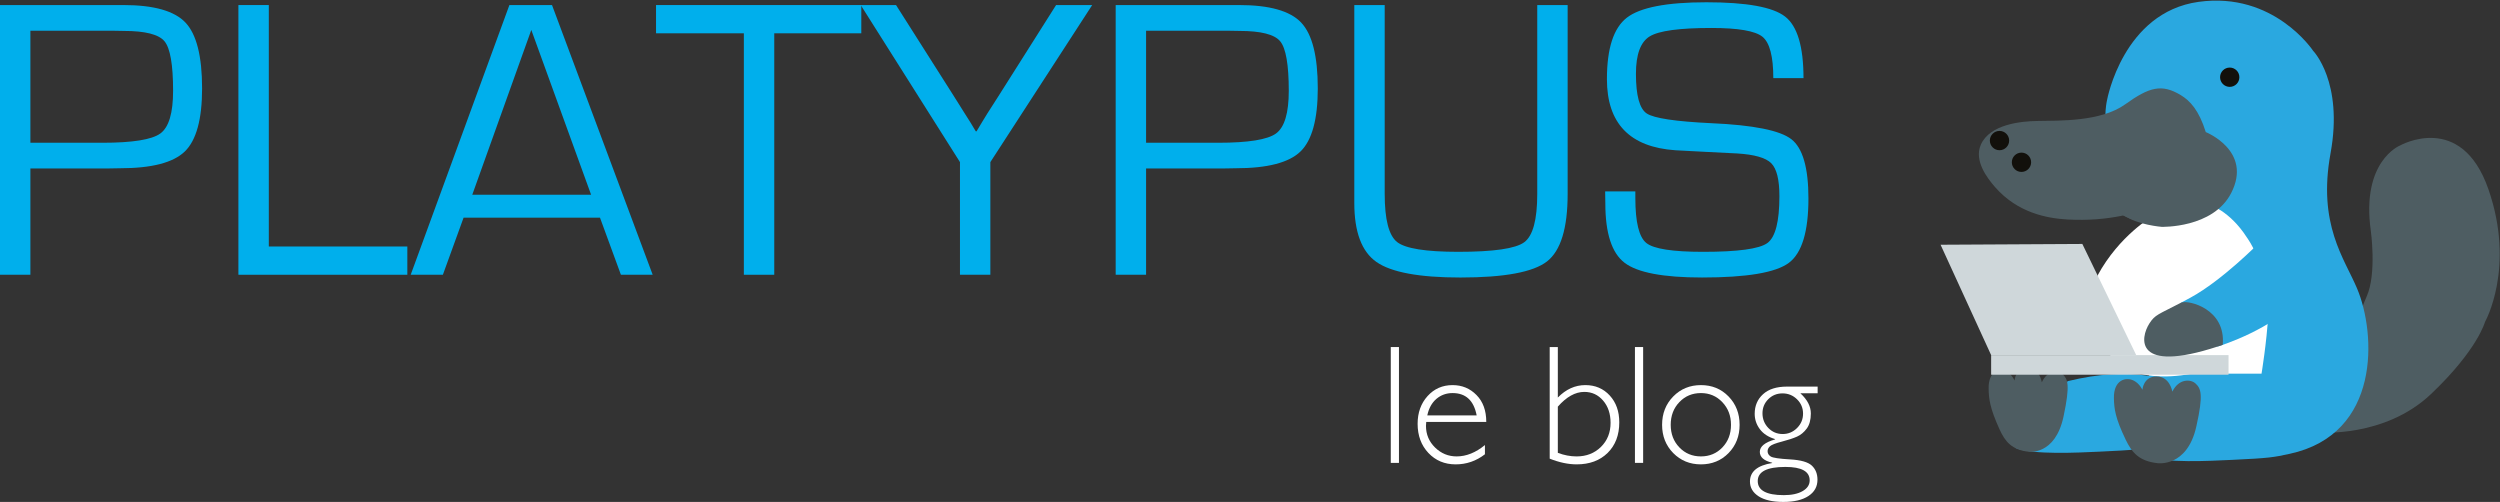 <?xml version="1.0" encoding="UTF-8"?>
<svg width="259px" height="52px" viewBox="0 0 259 52" version="1.1" xmlns="http://www.w3.org/2000/svg" xmlns:xlink="http://www.w3.org/1999/xlink">
    <rect x="0" y="0" width="259" height="52" fill="#333333" stroke="none"/>
    <!-- Generator: Sketch 64 (93537) - https://sketch.com -->
    <title>mascotte-platypus-sanscontours</title>
    <desc>Created with Sketch.</desc>
    <g id="Symbols" stroke="none" stroke-width="1" fill="none" fill-rule="evenodd">
        <g id="menu-/-DARK-Search" transform="translate(-582, -22)">
            <g id="menu-bar">
                <g id="mascotte-platypus-sanscontours" transform="translate(582, 22)">
                    <g id="Group" transform="translate(206, 38)">
                        <path d="M8.21,1.488 C21.232,-1.715 26.563,6.277 17.321,8.203 C15.681,8.545 15.314,8.619 11.449,8.794 C9.21,8.896 4.766,9.127 2.885,8.443" id="Path" fill="#2AA8E0"></path>
                        <path d="M4.143,8.798 C4.143,8.798 6.915,9.233 7.783,5.148 C8.489,1.826 8.218,1.279 7.694,0.773 C7.274,0.367 6.146,0.264 5.531,1.608 C5.531,1.608 5.3,0.084 4.046,0.084 C2.792,0.084 2.708,1.425 2.708,1.425 C2.708,1.425 2.451,0.809 1.897,0.505 C1.18,0.113 -0.016,0.392 0.022,2.278 C0.044,3.351 0.15,4.258 1.133,6.439 C1.728,7.76 2.421,8.595 4.143,8.798 Z" id="Path" fill="#4E5D62"></path>
                    </g>
                    <g id="Group" transform="translate(218, 0)">
                        <path d="M22.198,44.8 C22.198,44.8 29.027,45.403 33.854,40.822 C38.681,36.242 39.447,33.349 39.447,33.349 C39.447,33.349 42.626,27.743 39.8,19.608 C36.973,11.472 30.616,15.087 30.616,15.087 C30.616,15.087 26.612,16.701 27.613,23.88 C27.613,23.88 28.244,28.347 27.193,30.698 C26.142,33.047 22.198,44.8 22.198,44.8 Z" id="Path" fill="#4E5D62"></path>
                        <path d="M5.106,22.421 C-1.351,16.862 0.297,10.336 0.297,10.336 C0.297,10.336 1.951,1.283 9.767,0.193 C17.582,-0.896 21.641,5.264 21.641,5.264 C21.641,5.264 24.797,8.489 23.445,15.875 C22.092,23.26 24.88,26.768 26.195,29.891 C28.165,34.572 28.674,44.974 19.204,47.018 C17.524,47.381 17.148,47.459 13.188,47.645 C10.894,47.752 6.34,47.998 4.413,47.273" id="Path" fill="#2AA8E0"></path>
                    </g>
                    <path d="M227.143,38.709 L234.295,38.709 C234.295,38.709 234.84,35.417 234.982,32.686 C235.232,27.889 232.778,24.602 232.778,24.602 C230.963,21.772 228.818,21.172 228.818,21.172 C225.75,20.412 222.996,22.415 222.996,22.415 C222.996,22.415 219.551,24.395 217.312,28.534 C217.311,28.533 214.28,41.048 227.143,38.709 Z" id="Path" fill="#FFFFFF"></path>
                    <g id="Group" transform="translate(201, 25)" fill="#CFD7DA">
                        <polygon id="Path" points="20.313 11.79 5.282 11.79 0.043 0.355 14.73 0.273"></polygon>
                        <rect id="Rectangle" x="5.282" y="11.79" width="24.594" height="2.03"></rect>
                    </g>
                    <path d="M223.53,47.986 C223.53,47.986 226.577,48.434 227.531,44.222 C228.307,40.797 228.01,40.233 227.434,39.71 C226.972,39.292 225.732,39.186 225.056,40.572 C225.056,40.572 224.802,39 223.423,39 C222.045,39 221.954,40.383 221.954,40.383 C221.954,40.383 221.671,39.747 221.062,39.435 C220.273,39.03 218.959,39.318 219.001,41.262 C219.025,42.369 219.142,43.305 220.222,45.553 C220.876,46.916 221.637,47.777 223.53,47.986 Z" id="Path" fill="#4E5D62"></path>
                    <circle id="Oval" fill="#12100B" cx="231" cy="8" r="1"></circle>
                    <g id="Group" transform="translate(205, 9)">
                        <ellipse id="Oval" fill="#4E5D62" cx="18.317" cy="11.306" rx="4.823" ry="2.802"></ellipse>
                        <path d="M21.927,10.11 C21.927,10.11 17.617,14.205 9.203,13.74 C7.101,13.624 4.015,13.065 1.664,10.354 C0.89,9.461 -0.506,7.662 0.208,6.005 C1.143,3.837 4.49,3.56 6.022,3.534 C8.387,3.493 12.649,3.615 15.166,1.811 C17.683,0.005 18.953,-0.332 20.922,0.85 C21.896,1.436 22.815,2.426 23.518,4.685 C23.518,4.685 28.405,6.627 26.145,11.011 C24.258,14.669 18.941,14.501 18.941,14.501 C18.941,14.501 16.42,14.304 15.058,13.303" id="Path" fill="#4E5D62"></path>
                        <ellipse id="Oval" fill="#12100B" cx="2.149" cy="5.563" rx="1" ry="1"></ellipse>
                        <ellipse id="Oval" fill="#12100B" cx="4.425" cy="7.811" rx="1" ry="1"></ellipse>
                    </g>
                    <g id="Group" transform="translate(222, 25)">
                        <path d="M16.904,4.77 C15.14,8.192 9.655,10.259 8.134,10.776 C8.065,10.799 8.004,10.82 7.952,10.837 C7.815,10.882 7.74,10.904 7.74,10.904 L3.965,6.352 C4.016,6.325 4.068,6.299 4.12,6.271 C4.377,6.135 4.657,5.986 4.963,5.819 C8.24,4.036 12.081,0.122 12.081,0.122" id="Path" fill="#2AA8E0"></path>
                        <path d="M3.965,6.352 C1.608,7.586 1.28,7.577 0.687,8.495 C-0.291,10.007 -0.924,13.734 7.74,10.904 L8.274,10.728 C8.621,7.004 4.752,6.063 3.989,6.345 L3.965,6.352 Z" id="Path" fill="#4E5D62"></path>
                    </g>
                    <g id="logo">
                        <g id="Group-18">
                            <polygon id="Fill-1" fill="#FFFFFF" points="144.084 47.956 144.932 47.956 144.932 35.954 144.084 35.954"></polygon>
                            <path d="M147.868,43.032 L152.982,43.032 C152.685,41.491 151.854,40.722 150.485,40.722 C149.84,40.722 149.281,40.925 148.808,41.326 C148.338,41.732 148.023,42.299 147.868,43.032 M153.978,43.711 L147.758,43.711 C147.74,43.848 147.731,43.986 147.731,44.123 C147.731,45.004 148.048,45.752 148.675,46.366 C149.304,46.978 150.047,47.284 150.907,47.284 C151.908,47.284 152.885,46.892 153.839,46.107 L153.839,47.061 C152.938,47.761 151.926,48.109 150.803,48.109 C149.664,48.109 148.724,47.713 147.979,46.923 C147.238,46.134 146.865,45.127 146.865,43.908 C146.865,42.752 147.208,41.794 147.895,41.034 C148.58,40.277 149.445,39.897 150.485,39.897 C151.464,39.897 152.291,40.238 152.964,40.925 C153.641,41.607 153.978,42.538 153.978,43.711" id="Fill-2" fill="#FFFFFF"></path>
                            <path d="M161.391,42.13 L161.391,46.915 C162.042,47.16 162.689,47.285 163.33,47.285 C164.35,47.285 165.19,46.956 165.857,46.301 C166.523,45.645 166.855,44.813 166.855,43.805 C166.855,42.873 166.599,42.104 166.084,41.504 C165.569,40.902 164.921,40.601 164.135,40.601 C163.199,40.601 162.283,41.112 161.391,42.13 M160.549,47.517 L160.549,35.954 L161.391,35.954 L161.391,41.185 C162.232,40.327 163.183,39.896 164.239,39.896 C165.269,39.896 166.114,40.257 166.771,40.976 C167.43,41.694 167.757,42.619 167.757,43.754 C167.757,45.072 167.356,46.125 166.553,46.92 C165.747,47.712 164.68,48.108 163.346,48.108 C162.471,48.108 161.54,47.911 160.549,47.517" id="Fill-4" fill="#FFFFFF"></path>
                            <polygon id="Clip-7" points="0 52 188.307 52 188.307 0.235 0 0.235"></polygon>
                            <polygon id="Fill-6" fill="#FFFFFF" points="169.38 47.954 170.229 47.954 170.229 35.954 169.38 35.954"></polygon>
                            <path d="M176.217,47.284 C177.104,47.284 177.846,46.973 178.44,46.353 C179.035,45.731 179.331,44.951 179.331,44.012 C179.331,43.078 179.034,42.297 178.436,41.667 C177.837,41.035 177.099,40.722 176.217,40.722 C175.324,40.722 174.579,41.034 173.984,41.658 C173.384,42.281 173.086,43.067 173.086,44.012 C173.086,44.951 173.384,45.731 173.984,46.353 C174.579,46.973 175.324,47.284 176.217,47.284 M176.217,39.897 C177.361,39.897 178.315,40.288 179.079,41.074 C179.842,41.859 180.223,42.839 180.223,44.012 C180.223,45.18 179.842,46.153 179.079,46.938 C178.315,47.717 177.361,48.109 176.217,48.109 C175.075,48.109 174.117,47.717 173.347,46.938 C172.578,46.153 172.193,45.18 172.193,44.012 C172.193,42.839 172.578,41.859 173.347,41.074 C174.117,40.288 175.075,39.897 176.217,39.897" id="Fill-8" fill="#FFFFFF"></path>
                            <path d="M184.686,44.965 C185.264,44.965 185.759,44.757 186.176,44.342 C186.589,43.927 186.796,43.431 186.796,42.852 C186.796,42.273 186.589,41.779 186.176,41.371 C185.759,40.961 185.258,40.755 184.668,40.755 C184.085,40.755 183.594,40.957 183.192,41.357 C182.793,41.758 182.593,42.245 182.593,42.817 C182.593,43.413 182.797,43.92 183.201,44.339 C183.608,44.756 184.102,44.965 184.686,44.965 L184.686,44.965 Z M184.805,51.296 C185.624,51.296 186.274,51.156 186.759,50.874 C187.241,50.594 187.483,50.225 187.483,49.766 C187.483,48.839 186.645,48.374 184.968,48.374 C183.058,48.374 182.102,48.862 182.102,49.836 C182.102,50.809 183.004,51.296 184.805,51.296 L184.805,51.296 Z M188.307,40.051 L188.307,40.739 L186.513,40.739 C187.241,41.404 187.603,42.101 187.603,42.835 C187.603,43.492 187.462,44.015 187.179,44.398 C186.896,44.782 186.557,45.062 186.167,45.236 C185.773,45.41 185.251,45.582 184.599,45.751 C183.948,45.92 183.54,46.079 183.373,46.228 C183.208,46.378 183.123,46.548 183.123,46.743 C183.123,46.972 183.232,47.155 183.447,47.292 C183.661,47.43 184.327,47.53 185.446,47.593 C186.562,47.657 187.318,47.871 187.706,48.237 C188.095,48.603 188.29,49.092 188.29,49.697 C188.29,50.415 187.979,50.976 187.355,51.386 C186.731,51.796 185.865,52 184.754,52 C183.651,52 182.798,51.806 182.197,51.421 C181.596,51.032 181.296,50.522 181.296,49.887 C181.296,48.856 182.064,48.218 183.596,47.971 L183.596,47.936 C182.746,47.736 182.317,47.361 182.317,46.812 C182.317,46.256 182.844,45.827 183.897,45.523 L183.897,45.489 C183.204,45.283 182.679,44.94 182.322,44.464 C181.964,43.983 181.786,43.454 181.786,42.87 C181.786,42.039 182.076,41.36 182.653,40.838 C183.231,40.312 184.06,40.051 185.141,40.051 L188.307,40.051 Z" id="Fill-9" fill="#FFFFFF"></path>
                            <path d="M3.149,14.79 L10.612,14.79 C13.733,14.79 15.734,14.468 16.613,13.828 C17.493,13.186 17.932,11.712 17.932,9.405 C17.932,6.703 17.635,4.995 17.043,4.277 C16.449,3.561 15.042,3.204 12.821,3.204 L11.613,3.183 L3.149,3.183 L3.149,14.79 Z M0,28.463 L0,0.523 L11.715,0.523 L12.778,0.523 C15.927,0.523 18.075,1.128 19.22,2.344 C20.364,3.558 20.937,5.831 20.937,9.161 C20.937,12.354 20.341,14.532 19.148,15.691 C17.955,16.85 15.716,17.431 12.432,17.431 L11.204,17.452 L3.149,17.452 L3.149,28.463 L0,28.463 Z" id="Fill-10" fill="#00AFEC"></path>
                            <polygon id="Fill-11" fill="#00AFEC" points="27.848 0.523 27.848 25.537 42.201 25.537 42.201 28.464 24.699 28.464 24.699 0.523"></polygon>
                            <path d="M61.237,20.173 L55.043,3.102 L48.928,20.173 L61.237,20.173 Z M62.158,22.548 L48.028,22.548 L45.882,28.464 L42.549,28.464 L52.774,0.523 L57.188,0.523 L67.617,28.464 L64.326,28.464 L62.158,22.548 Z" id="Fill-12" fill="#00AFEC"></path>
                            <polygon id="Fill-13" fill="#00AFEC" points="80.213 3.45 80.213 28.464 77.064 28.464 77.064 3.45 67.965 3.45 67.965 0.523 89.231 0.523 89.231 3.45"></polygon>
                            <path d="M113.152,0.523 L102.601,16.795 L102.601,28.464 L99.453,28.464 L99.453,16.795 L89.169,0.523 L92.828,0.523 L98.82,9.959 L99.964,11.78 C100.113,11.998 100.303,12.299 100.535,12.681 L101.088,13.604 L101.171,13.604 C101.415,13.192 101.6,12.885 101.723,12.681 L102.275,11.78 L103.44,9.959 L109.411,0.523 L113.152,0.523 Z" id="Fill-14" fill="#00AFEC"></path>
                            <path d="M118.734,14.79 L126.197,14.79 C129.317,14.79 131.319,14.468 132.197,13.828 C133.078,13.186 133.517,11.712 133.517,9.405 C133.517,6.703 133.22,4.995 132.628,4.277 C132.034,3.561 130.628,3.204 128.405,3.204 L127.198,3.183 L118.734,3.183 L118.734,14.79 Z M115.585,28.463 L115.585,0.523 L127.302,0.523 L128.363,0.523 C131.512,0.523 133.659,1.128 134.805,2.344 C135.951,3.558 136.522,5.831 136.522,9.161 C136.522,12.354 135.926,14.532 134.733,15.691 C133.542,16.85 131.301,17.431 128.017,17.431 L126.791,17.452 L118.734,17.452 L118.734,28.463 L115.585,28.463 Z" id="Fill-15" fill="#00AFEC"></path>
                            <path d="M159.259,0.523 L162.408,0.523 L162.408,20.092 C162.408,23.64 161.696,25.97 160.271,27.083 C158.848,28.193 155.857,28.751 151.306,28.751 C147.04,28.751 144.14,28.214 142.604,27.143 C141.07,26.072 140.306,24.034 140.306,21.033 L140.306,20.092 L140.306,0.523 L143.455,0.523 L143.455,20.092 C143.455,22.74 143.884,24.4 144.741,25.076 C145.602,25.751 147.714,26.089 151.081,26.089 C154.734,26.089 157.01,25.758 157.91,25.097 C158.809,24.436 159.259,22.768 159.259,20.092 L159.259,0.523 Z" id="Fill-16" fill="#00AFEC"></path>
                            <path d="M186.843,8.096 L183.715,8.096 C183.715,5.846 183.339,4.415 182.59,3.807 C181.84,3.201 180.074,2.897 177.292,2.897 C173.994,2.897 171.869,3.187 170.915,3.766 C169.961,4.347 169.483,5.64 169.483,7.645 C169.483,9.897 169.857,11.269 170.608,11.76 C171.356,12.251 173.586,12.587 177.292,12.763 C181.641,12.954 184.405,13.507 185.584,14.422 C186.763,15.335 187.354,17.382 187.354,20.563 C187.354,24.001 186.676,26.226 185.319,27.236 C183.962,28.245 180.966,28.75 176.333,28.75 C172.31,28.75 169.636,28.242 168.308,27.225 C166.977,26.208 166.313,24.159 166.313,21.075 L166.294,19.826 L169.422,19.826 L169.422,20.521 C169.422,23.019 169.803,24.57 170.566,25.179 C171.33,25.786 173.286,26.09 176.435,26.09 C180.047,26.09 182.269,25.786 183.1,25.179 C183.933,24.57 184.347,22.95 184.347,20.317 C184.347,18.612 184.064,17.476 183.5,16.909 C182.933,16.341 181.752,16.005 179.951,15.896 L176.681,15.732 L173.572,15.567 C168.842,15.241 166.477,12.784 166.477,8.199 C166.477,5.019 167.165,2.897 168.543,1.831 C169.919,0.768 172.667,0.235 176.783,0.235 C180.952,0.235 183.673,0.73 184.941,1.72 C186.21,2.709 186.843,4.834 186.843,8.096" id="Fill-17" fill="#00AFEC"></path>
                        </g>
                    </g>
                </g>
            </g>
        </g>
    </g>
</svg>